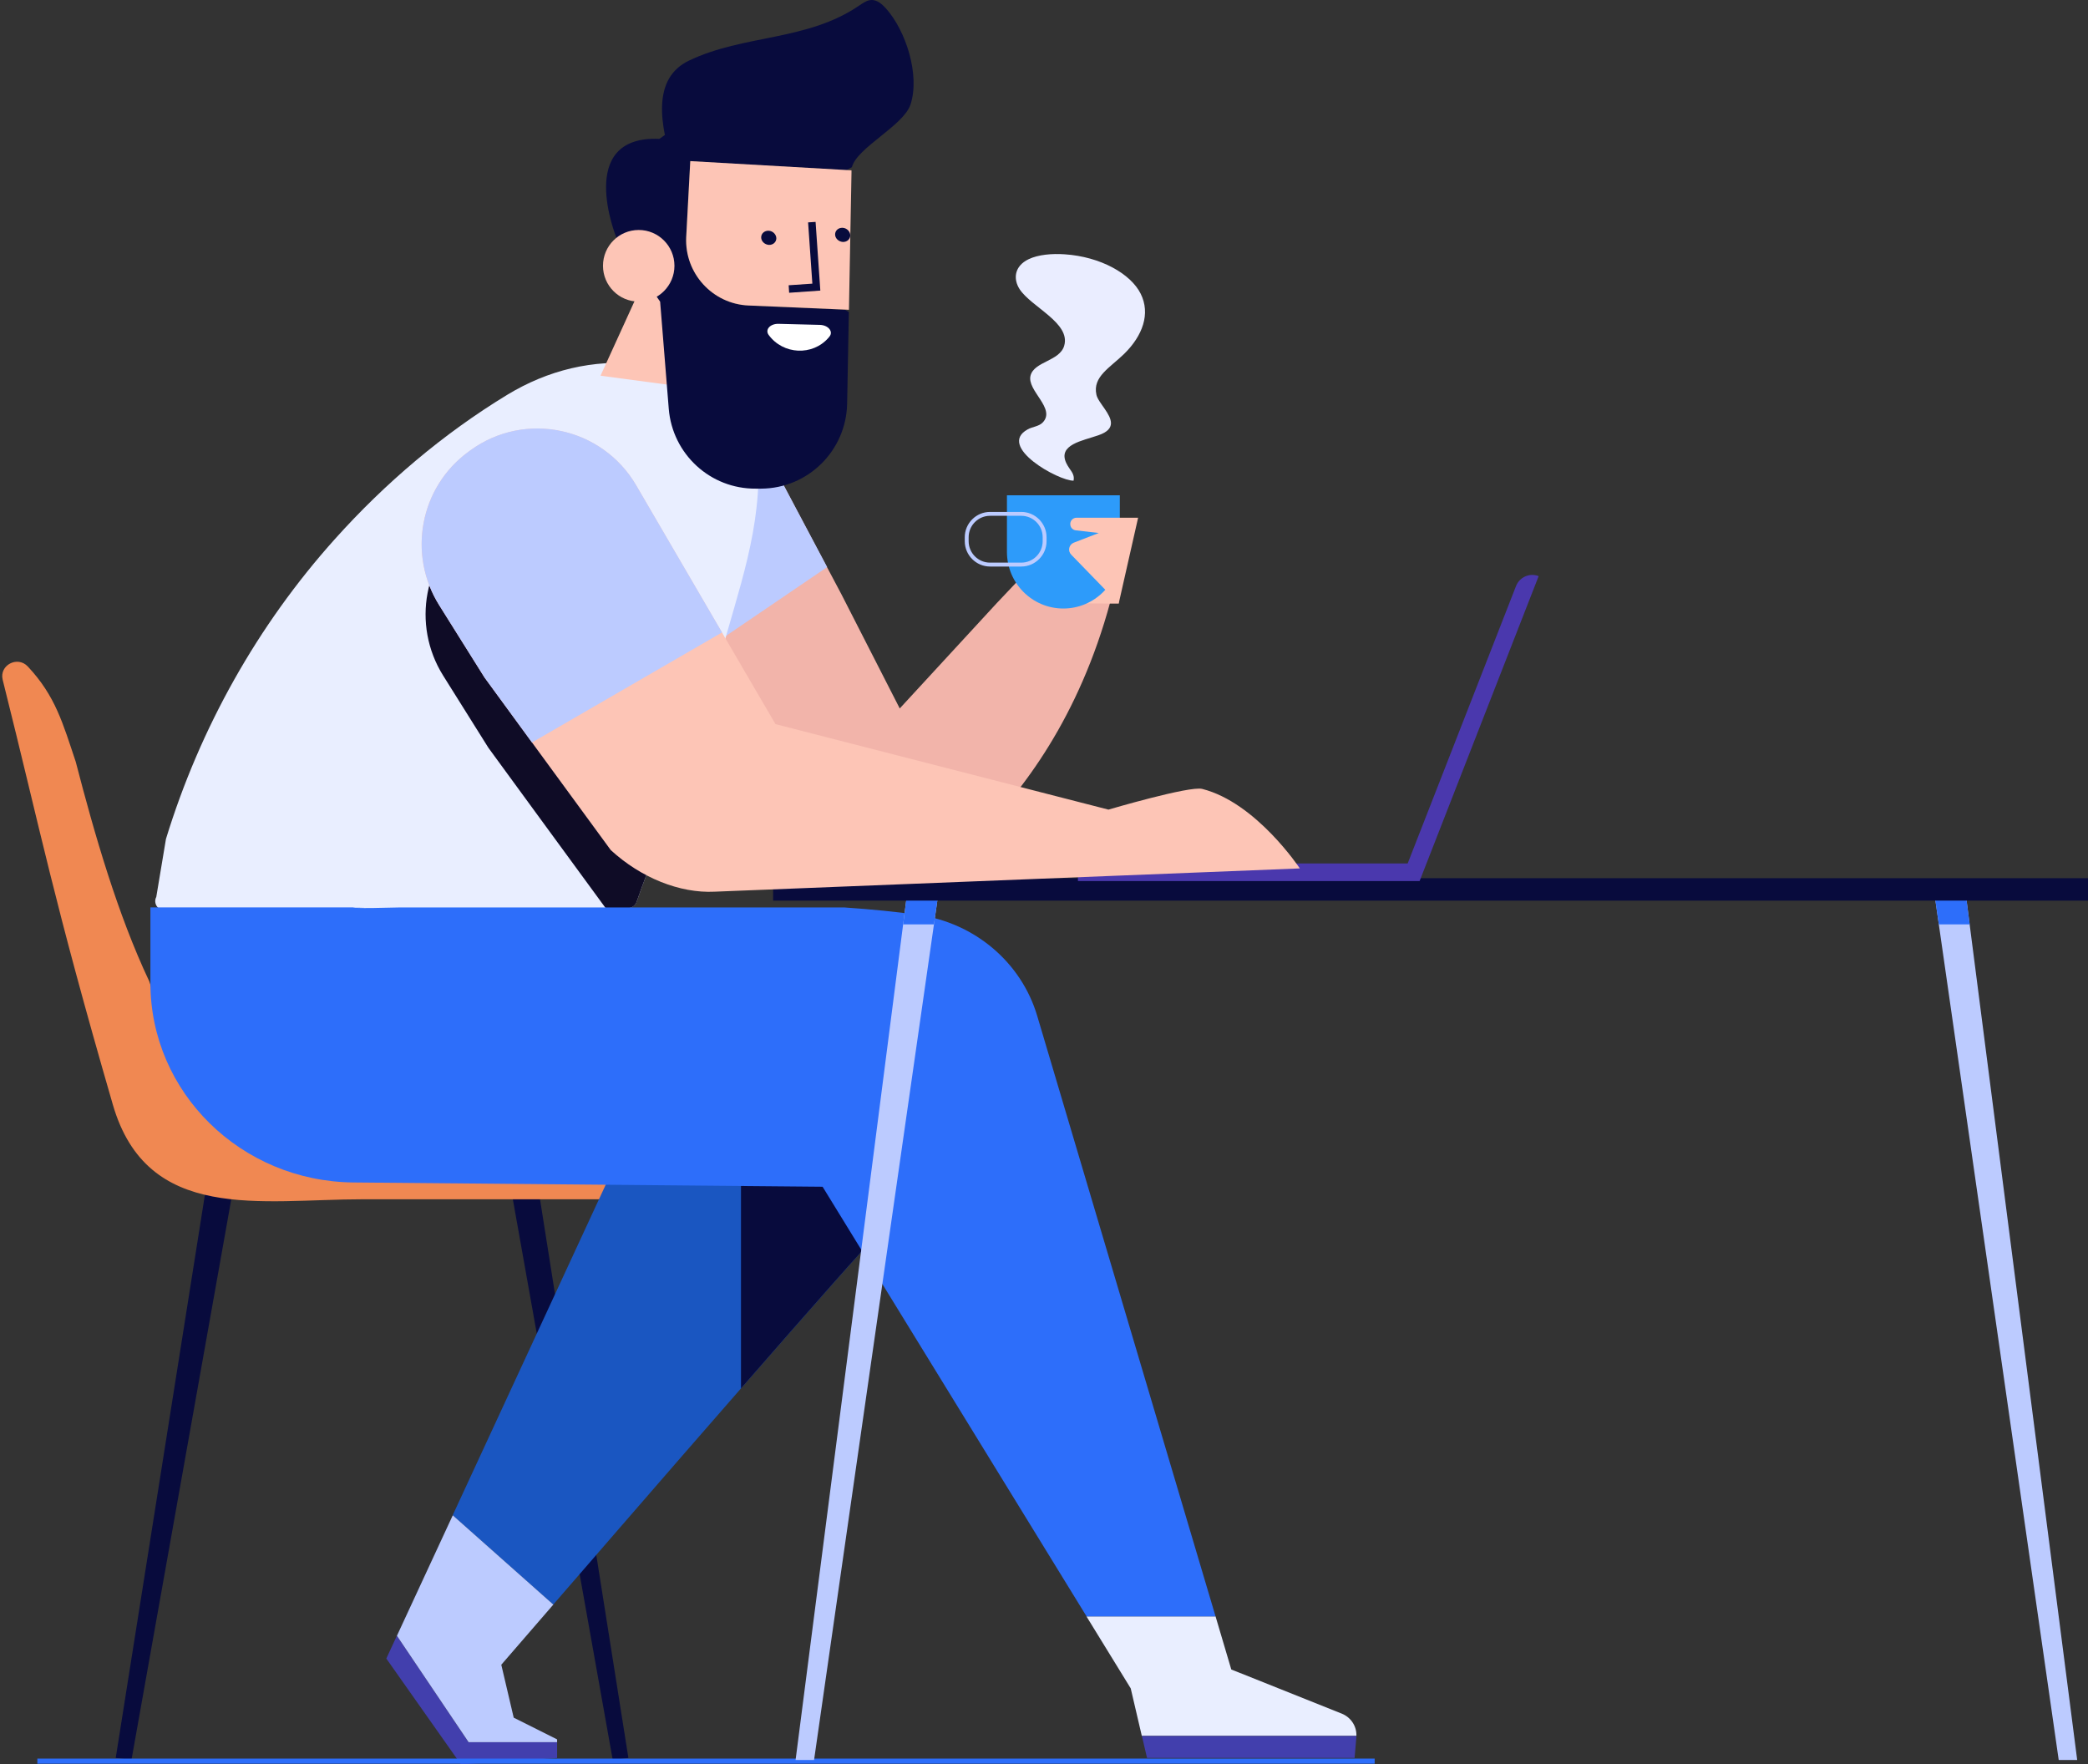 <svg width="316" height="267" viewBox="0 0 316 267" fill="none" xmlns="http://www.w3.org/2000/svg">
<rect x="0" y="0" width="316" height="267" fill="#333333" stroke="none"/>
<g clip-path="url(#clip0_4:331)">
<path d="M95.101 266.037L81.603 180.717L77.085 178.532L92.734 266.353L95.101 266.037Z" fill="#080B3D"/>
<path d="M17.514 266.037L31.026 180.717L35.53 178.532L19.895 266.353L17.514 266.037Z" fill="#080B3D"/>
<path d="M93.638 174.32H53.36C40.135 174.32 28.387 165.853 24.184 153.288L22.578 148.487C17.801 138.366 14.33 126.348 11.461 115.279C9.524 109.514 8.406 105.331 4.203 100.86C2.654 99.207 -0.129 100.659 0.402 102.858C0.402 102.873 0.416 102.887 0.416 102.916C6.297 126.391 7.975 135.764 17.07 167.146C22.276 185.145 39.475 181.493 54.923 181.493C67.216 181.493 79.495 181.493 91.788 181.493C93.911 181.493 95.632 179.682 95.632 177.454C95.632 176.117 94.9 174.952 93.638 174.32Z" fill="#F08852"/>
<path d="M75.608 65.956L75.651 85.579V87.289C83.97 99.983 94.513 110.966 106.72 119.75C113.16 124.379 120.046 128.389 127.304 131.725L132.554 134.125L132.64 134.24L132.668 134.212L135.293 136.009C135.293 136.009 160.482 124.048 168.873 87.735L157.484 84.27L150.828 91.3L136.168 107.214L127.347 89.949L125.152 85.809L116.718 69.909C111.812 60.651 100.825 56.482 91.042 60.148L75.608 65.956Z" fill="#F2B4AA"/>
<path d="M75.608 65.956L75.651 85.579C82.306 95.929 83.353 98.488 94.628 106.596L125.181 85.823L116.746 69.923C111.841 60.666 100.853 56.496 91.07 60.162L75.608 65.956Z" fill="#BCCBFF"/>
<path d="M24.901 137.762L91.673 137.432L95.029 137.417C95.144 137.417 95.245 137.403 95.359 137.374C95.818 137.259 96.191 136.929 96.349 136.469C100.007 125.902 105.271 115.25 107.824 104.325C107.896 104.037 107.954 103.749 108.025 103.462C108.04 103.39 108.054 103.318 108.083 103.246C110.378 92.939 114.466 83.667 114.781 72.784C115.054 63.196 106.003 56.022 97.038 55.088C89.751 54.326 82.909 56.022 76.769 59.745C67.073 65.639 58.294 73.1 50.721 81.539C38.987 94.592 30.266 110.175 25.116 126.966L23.653 135.735C23.166 136.67 23.854 137.762 24.901 137.762Z" fill="#E9EEFF"/>
<path d="M67.058 102.226L73.915 113.166L81.101 122.999L91.673 137.446L95.029 137.432C95.144 137.432 95.245 137.417 95.359 137.389C95.818 137.274 96.191 136.943 96.349 136.483C100.007 125.917 105.271 115.264 107.824 104.339C107.896 104.051 107.954 103.764 108.025 103.476C108.04 103.404 108.054 103.333 108.083 103.261L96.894 84.098C91.73 75.243 80.054 72.755 71.778 78.793C71.677 78.879 71.563 78.951 71.462 79.023C64.132 84.385 62.253 94.535 67.058 102.226Z" fill="#0F0C26"/>
<path d="M0.502 89.862C-0.215 88.899 -0.129 89.029 0.502 89.862V89.862Z" fill="#A2DDFF"/>
<path d="M68.507 229.321L83.726 242.834C86.552 239.571 89.952 235.647 93.638 231.391C99.505 224.62 106.074 217.059 112.142 210.115C122.742 197.968 131.765 187.704 132.697 186.97L116.259 158.248L113.361 159.441L112.142 159.944L97.927 165.795L94.642 172.882L93.624 173.601V175.067L68.507 229.321Z" fill="#1A56C1"/>
<path d="M68.507 229.321L60.073 247.55L70.917 263.665H84.314V266.051L69.741 267L58.466 251L68.507 229.321Z" fill="#423FAD"/>
<path d="M60.073 247.55L68.522 229.321L83.741 242.834C78.978 248.34 75.866 251.934 75.866 251.934L77.745 259.942L84.314 263.234V263.65H70.917L60.073 247.55Z" fill="#BCCBFF"/>
<path d="M112.142 159.93V210.115C122.742 197.968 131.765 187.704 132.697 186.97L116.259 158.248L113.361 159.441L112.142 159.93Z" fill="#080B3D"/>
<path d="M186.344 252.653L203.04 259.323C204.446 259.884 205.335 261.235 205.278 262.702H172.803L171.125 255.514L164.426 244.617H183.963L186.344 252.653Z" fill="#E9EEFF"/>
<path d="M205.278 262.86L205.006 266.037H173.592L172.817 262.716H205.278C205.278 262.759 205.278 262.802 205.278 262.86Z" fill="#423FAD"/>
<path d="M53.46 137.331L53.819 137.374H55.167L54.106 137.403C55.239 137.446 57.434 137.403 60.374 137.331H127.806C131.822 137.604 135.595 137.978 138.98 138.452C147.529 139.689 154.557 145.64 156.967 153.719L183.963 244.617H164.44L124.492 179.596L53.475 178.949C36.463 178.776 22.764 165.321 22.764 148.774V137.317H53.46V137.331Z" fill="#2D6EFA"/>
<path d="M5.652 266.137H208.046V266.914H5.652V266.137Z" fill="#2D6EFA"/>
<path d="M98.486 109.299C100.609 109.299 102.747 108.709 104.54 107.573L104.382 107.329C101.585 109.097 97.927 109.5 94.814 108.378C91.702 107.243 89.148 104.583 88.144 101.435C87.499 99.422 87.657 96.749 89.493 95.656C90.196 95.239 91.07 95.11 91.845 95.009C94.083 94.693 96.392 94.376 98.644 94.808C101.097 95.282 103.105 96.749 103.865 98.617C104.425 99.969 104.195 101.852 102.876 102.528C102.331 102.801 101.671 102.829 101.097 102.858L97.454 103.031C96.077 103.088 94.542 103.074 93.638 102.111C93.107 101.536 93.179 100.587 93.552 99.997C93.681 99.782 94.054 99.307 94.671 99.494L94.757 99.207C94.198 99.034 93.653 99.279 93.308 99.839C92.878 100.529 92.806 101.636 93.423 102.312C94.413 103.376 96.034 103.404 97.468 103.333L101.111 103.16C101.714 103.131 102.417 103.103 103.005 102.801C104.468 102.053 104.726 99.997 104.124 98.517C103.32 96.547 101.241 95.023 98.687 94.52C96.392 94.075 94.054 94.405 91.802 94.707C90.999 94.822 90.095 94.952 89.349 95.397C87.37 96.576 87.183 99.394 87.872 101.521C88.905 104.77 91.53 107.502 94.714 108.666C95.919 109.083 97.21 109.299 98.486 109.299Z" fill="#171F3D"/>
<path d="M292.748 135.175L294.025 144.088L311.568 266.353H314.365L298.629 144.088L297.482 135.175H292.748Z" fill="#BCCBFF"/>
<path d="M120.404 266.353H123.201L140.744 144.088L142.021 135.175H137.287L136.14 144.088L120.404 266.353Z" fill="#BCCBFF"/>
<path d="M292.748 135.175H297.482L298.099 139.89H293.422L292.748 135.175Z" fill="#2D6EFA"/>
<path d="M137.287 135.175H142.021L141.347 139.89H136.685L137.287 135.175Z" fill="#2D6EFA"/>
<path d="M117.005 132.903H316V136.296H117.005V132.903Z" fill="#080B3D"/>
<path d="M98.4 40.381L90.884 56.856L104.97 58.739V45.082L98.4 40.381Z" fill="#FDC5B6"/>
<path d="M99.792 21.017L100.624 20.428C100.007 17.366 99.892 14.16 101.312 11.788C101.958 10.724 102.904 9.833 104.238 9.186C112.615 5.175 122.154 6.253 130.086 0.805C130.646 0.431 131.234 0.014 131.908 2.47027e-05C132.754 -0.014 133.472 0.604 134.045 1.236C137.101 4.615 139.252 11.342 137.804 15.799C136.742 19.034 129.699 22.326 128.925 25.301L128.107 25.747L104.454 24.396L103.837 35.939C103.607 41.402 107.839 46.017 113.275 46.247L127.877 46.879L128.466 47.224L128.207 61.054C128.078 68.184 122.312 73.906 115.197 73.949H114.38C107.509 74.006 101.771 68.73 101.212 61.873L99.906 45.657L93.294 35.982C93.294 35.982 86.939 20.457 99.792 21.017Z" fill="#080B3D"/>
<path d="M113.29 46.232C107.839 46.002 103.607 41.373 103.851 35.925L104.468 24.381L128.867 25.776V26.121L128.48 46.879L113.29 46.232Z" fill="#FDC5B6"/>
<path d="M91.257 40.223C91.257 43.213 93.681 45.643 96.665 45.643C99.648 45.643 102.072 43.213 102.072 40.223C102.072 37.233 99.648 34.804 96.665 34.804C93.681 34.804 91.257 37.219 91.257 40.223Z" fill="#FDC5B6"/>
<path d="M116.359 37.061C116.99 37.089 117.492 36.644 117.492 36.054C117.478 35.465 116.962 34.947 116.33 34.919C115.699 34.89 115.197 35.336 115.197 35.925C115.197 36.514 115.728 37.017 116.359 37.061Z" fill="#080B3D"/>
<path d="M119.429 44.306L124.148 43.975L123.431 33.582L122.298 33.654L122.943 42.926L119.357 43.17L119.429 44.306Z" fill="#080B3D"/>
<path d="M127.548 36.615C128.179 36.644 128.681 36.198 128.681 35.609C128.666 35.019 128.15 34.502 127.519 34.473C126.888 34.444 126.386 34.89 126.386 35.479C126.386 36.069 126.916 36.572 127.548 36.615Z" fill="#080B3D"/>
<path d="M117.822 49.007L124.062 49.165C125.367 49.194 126.17 50.2 125.511 50.962L125.382 51.12C122.957 53.895 118.525 53.679 116.33 50.689C115.742 49.884 116.56 48.978 117.822 49.007Z" fill="white"/>
<path d="M169.289 91.343H167.983L157.957 91.243L159.736 84.443L169.16 84.745L169.289 91.343Z" fill="#FDC5B6"/>
<path d="M160.926 92.091C165.645 92.091 169.475 88.252 169.475 83.523V74.955H152.391V83.523C152.391 88.252 156.207 92.091 160.926 92.091Z" fill="#2D9BFA"/>
<path d="M149.838 85.737H154.557C156.666 85.737 158.387 84.012 158.387 81.898V81.309C158.387 79.196 156.666 77.471 154.557 77.471H149.838C147.73 77.471 146.008 79.196 146.008 81.309V81.898C146.008 84.012 147.73 85.737 149.838 85.737ZM154.557 78.06C156.35 78.06 157.799 79.512 157.799 81.309V81.898C157.799 83.695 156.35 85.147 154.557 85.147H149.838C148.045 85.147 146.596 83.695 146.596 81.898V81.309C146.596 79.512 148.045 78.06 149.838 78.06H154.557Z" fill="#BCCBFF"/>
<path d="M166.291 80.662L162.82 80.26C162.389 80.216 162.045 79.886 161.988 79.454C161.887 78.865 162.346 78.348 162.934 78.348H172.244L169.303 91.343L162.117 83.94C161.557 83.365 161.772 82.416 162.504 82.128L166.291 80.662Z" fill="#FDC5B6"/>
<path d="M167.195 61.888C166.664 61.111 166.061 60.349 165.932 59.731C165.33 57 167.998 55.648 170.164 53.521C172.918 50.804 174.151 47.483 172.631 44.45C171.125 41.431 166.563 38.843 161.113 38.484C159.205 38.354 157.125 38.527 155.662 39.231C153.496 40.281 153.324 42.221 154.299 43.745C156.064 46.477 162.074 48.863 161.055 52.328C160.367 54.671 156.523 54.685 155.963 56.842C155.375 59.127 159.879 61.83 157.785 63.958C157.197 64.547 156.25 64.576 155.533 64.978C150.799 67.58 160.266 72.813 162.475 72.741C162.691 71.634 161.887 71.16 161.385 70.11C160.023 67.278 163.867 66.703 166.234 65.87C169.016 64.921 168.199 63.354 167.195 61.888Z" fill="#EAEDFF"/>
<path d="M163.135 133.335H214.846L232.862 87.189C231.499 86.657 229.964 87.332 229.434 88.698L213.038 130.675H163.135V133.335Z" fill="#4A38AD"/>
<path d="M66.47 91.588L73.327 102.528L80.513 112.361L92.433 128.648C96.995 132.846 102.89 135.204 108.14 134.945L196.715 131.423C196.715 131.423 190.131 121.46 181.94 119.39C180.033 118.901 167.754 122.524 167.754 122.524L117.363 109.586L109.273 95.728L96.292 73.474C91.128 64.619 79.452 62.132 71.175 68.17C71.075 68.256 70.96 68.328 70.86 68.4C63.544 73.762 61.651 83.897 66.47 91.588Z" fill="#FDC5B6"/>
<path d="M66.47 91.588L73.327 102.528L80.513 112.361L109.273 95.713L96.292 73.46C91.128 64.604 79.452 62.117 71.175 68.155C71.075 68.242 70.96 68.313 70.86 68.385C63.544 73.762 61.651 83.897 66.47 91.588Z" fill="#BCCBFF"/>
</g>
<defs>
<clipPath id="clip0_4:331">
<rect width="316" height="267" fill="white" transform="matrix(-1 0 0 1 316 0)"/>
</clipPath>
</defs>
</svg>
